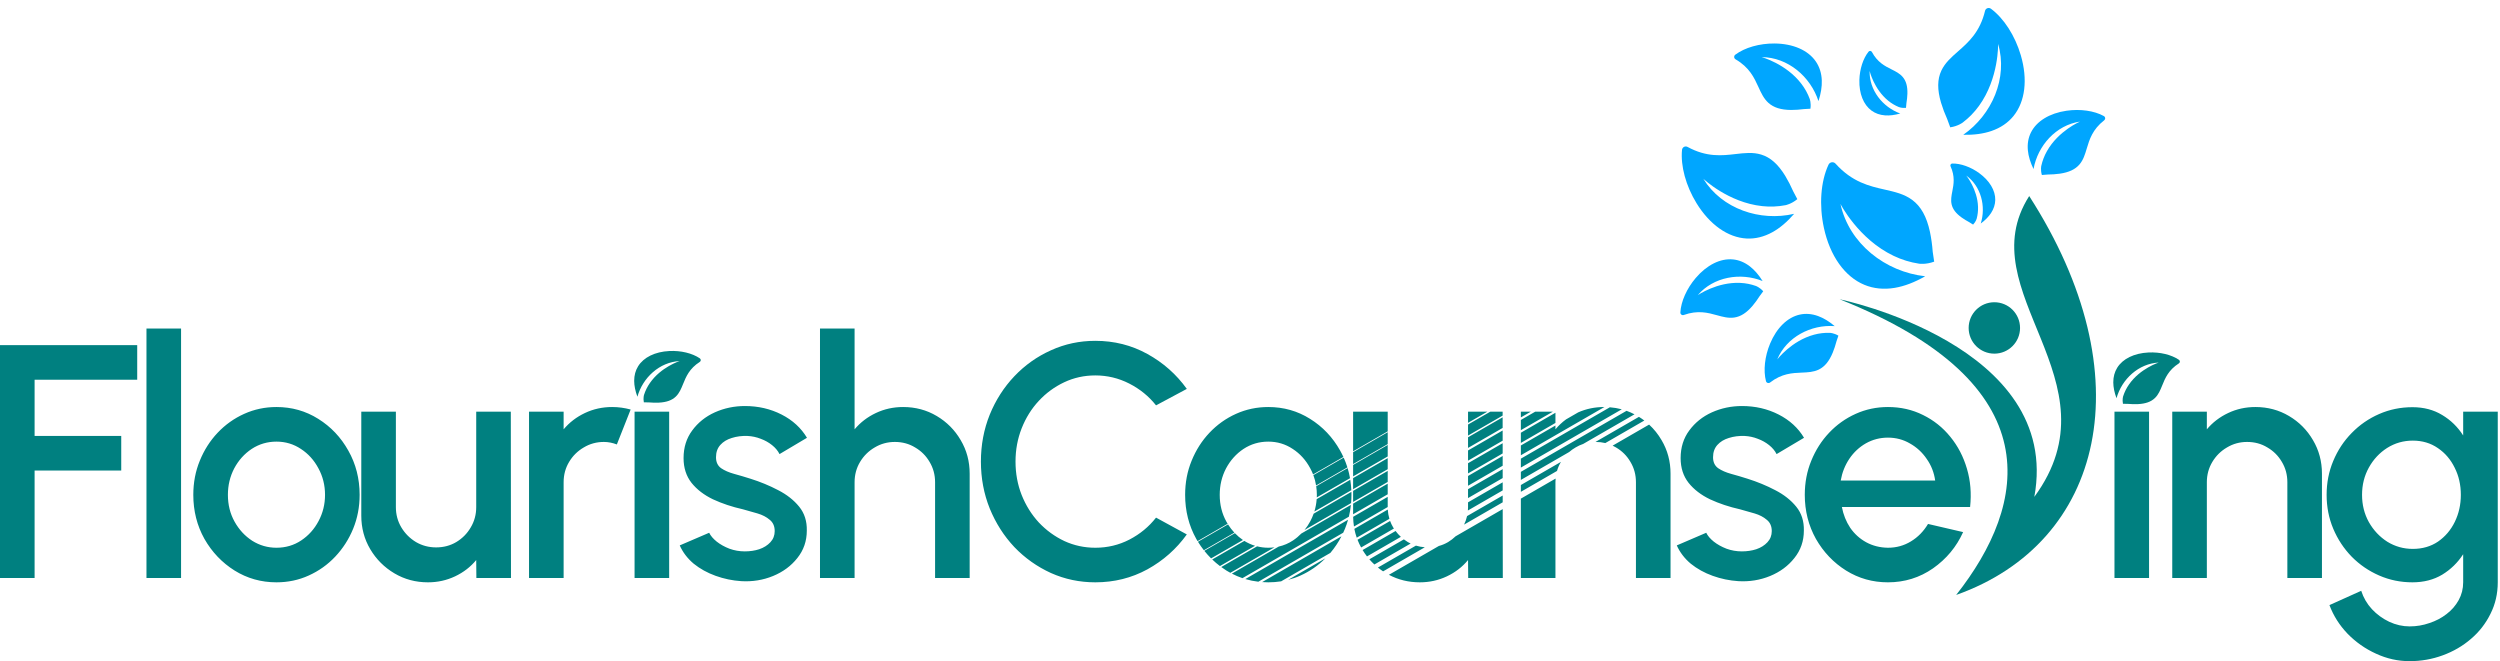 <svg xmlns="http://www.w3.org/2000/svg" width="242" height="64" viewBox="0 0 242 64" fill="none"><path d="M233.523 39.416C234.618 39.416 235.579 39.669 236.405 40.173C237.232 40.667 237.909 41.327 238.435 42.153V39.851H241.783V56.369C241.783 57.475 241.546 58.494 241.074 59.428C240.613 60.361 239.986 61.167 239.191 61.843C238.397 62.53 237.484 63.061 236.454 63.437C235.434 63.812 234.366 64 233.25 64C232.123 64 231.039 63.758 229.998 63.276C228.957 62.803 228.039 62.159 227.245 61.344C226.462 60.528 225.877 59.605 225.49 58.574L228.565 57.19C228.78 57.855 229.123 58.446 229.596 58.961C230.079 59.476 230.636 59.884 231.27 60.185C231.913 60.485 232.574 60.635 233.25 60.635C233.915 60.635 234.554 60.528 235.166 60.313C235.789 60.11 236.341 59.819 236.824 59.443C237.318 59.068 237.71 58.618 238 58.092C238.29 57.566 238.435 56.992 238.435 56.369V53.648C237.909 54.464 237.232 55.124 236.405 55.628C235.579 56.122 234.618 56.369 233.523 56.369C232.386 56.369 231.312 56.149 230.304 55.709C229.295 55.269 228.409 54.662 227.647 53.89C226.885 53.106 226.29 52.204 225.86 51.185C225.431 50.165 225.217 49.07 225.217 47.901C225.217 46.731 225.431 45.636 225.86 44.616C226.29 43.586 226.885 42.684 227.647 41.911C228.409 41.128 229.295 40.516 230.304 40.076C231.312 39.636 232.386 39.416 233.523 39.416ZM26.762 39.4C28.243 39.4 29.59 39.781 30.803 40.543C32.026 41.305 32.998 42.33 33.717 43.618C34.447 44.906 34.812 46.334 34.812 47.901C34.812 49.07 34.602 50.165 34.184 51.185C33.765 52.204 33.185 53.106 32.444 53.89C31.715 54.662 30.861 55.269 29.885 55.709C28.919 56.149 27.878 56.369 26.762 56.369C25.281 56.369 23.928 55.988 22.704 55.226C21.491 54.464 20.52 53.444 19.79 52.167C19.071 50.879 18.712 49.457 18.712 47.901C18.712 46.72 18.921 45.619 19.34 44.6C19.758 43.569 20.333 42.668 21.062 41.896C21.803 41.112 22.662 40.5 23.639 40.06C24.615 39.62 25.656 39.4 26.762 39.4ZM38.321 49.092C38.321 49.811 38.498 50.465 38.852 51.056C39.207 51.646 39.679 52.118 40.27 52.473C40.86 52.816 41.509 52.988 42.218 52.988C42.937 52.988 43.587 52.816 44.166 52.473C44.756 52.118 45.223 51.646 45.566 51.056C45.92 50.465 46.098 49.811 46.098 49.092V39.851H49.446L49.463 55.95H46.113L46.098 54.212C45.55 54.877 44.868 55.403 44.053 55.789C43.237 56.175 42.362 56.369 41.429 56.369C40.237 56.369 39.153 56.079 38.177 55.499C37.2 54.919 36.421 54.142 35.842 53.165C35.262 52.188 34.973 51.104 34.973 49.913V39.851H38.321V49.092ZM106.029 32.992C107.854 32.992 109.534 33.416 111.068 34.264C112.603 35.112 113.875 36.239 114.884 37.645L111.905 39.239C111.208 38.359 110.344 37.656 109.313 37.13C108.283 36.604 107.188 36.341 106.029 36.341C104.956 36.341 103.952 36.561 103.019 37.001C102.085 37.441 101.264 38.042 100.556 38.804C99.847 39.566 99.295 40.452 98.897 41.461C98.5 42.47 98.302 43.543 98.302 44.681C98.302 45.829 98.5 46.908 98.897 47.917C99.295 48.915 99.847 49.801 100.556 50.573C101.275 51.335 102.101 51.936 103.034 52.376C103.968 52.805 104.967 53.021 106.029 53.021C107.21 53.021 108.31 52.757 109.329 52.231C110.359 51.695 111.218 50.986 111.905 50.106L114.884 51.733C113.875 53.138 112.603 54.266 111.068 55.113C109.534 55.95 107.854 56.369 106.029 56.369C104.505 56.369 103.072 56.068 101.73 55.467C100.389 54.855 99.208 54.019 98.189 52.956C97.18 51.883 96.385 50.638 95.806 49.221C95.237 47.804 94.952 46.291 94.952 44.681C94.952 43.071 95.237 41.557 95.806 40.141C96.385 38.724 97.18 37.484 98.189 36.422C99.208 35.349 100.389 34.511 101.73 33.91C103.072 33.298 104.505 32.992 106.029 32.992ZM129.854 51.913C129.555 52.492 129.196 53.027 128.779 53.521L124.014 56.273C123.61 56.336 123.196 56.369 122.771 56.369C122.57 56.369 122.371 56.361 122.175 56.347L129.854 51.913ZM145.471 55.95H142.122L142.106 54.212C141.559 54.877 140.877 55.403 140.062 55.789C139.246 56.175 138.371 56.369 137.438 56.369C136.35 56.369 135.354 56.124 134.445 55.642L139.279 52.851C139.594 52.765 139.893 52.64 140.175 52.473C140.443 52.312 140.683 52.125 140.9 51.915L145.462 49.281L145.471 55.95ZM182.753 39.4C183.987 39.4 185.12 39.658 186.15 40.173C187.181 40.677 188.061 41.38 188.791 42.281C189.521 43.172 190.057 44.203 190.4 45.373C190.744 46.532 190.846 47.766 190.706 49.075H178.294C178.433 49.816 178.702 50.487 179.099 51.088C179.506 51.678 180.022 52.146 180.645 52.489C181.278 52.833 181.98 53.01 182.753 53.021C183.569 53.021 184.309 52.816 184.975 52.408C185.651 52 186.204 51.437 186.633 50.718L190.03 51.507C189.386 52.934 188.415 54.104 187.116 55.017C185.818 55.918 184.363 56.369 182.753 56.369C181.272 56.369 179.92 55.988 178.696 55.226C177.484 54.464 176.512 53.444 175.782 52.167C175.063 50.879 174.703 49.457 174.703 47.901C174.703 46.72 174.912 45.619 175.331 44.6C175.75 43.569 176.324 42.668 177.054 41.896C177.794 41.112 178.653 40.5 179.63 40.06C180.606 39.62 181.648 39.4 182.753 39.4ZM130.492 50.31C130.408 50.607 130.31 50.899 130.192 51.185C130.139 51.314 130.082 51.442 130.023 51.567L121.808 56.311C121.375 56.26 120.955 56.174 120.546 56.053L130.492 50.31ZM72.109 39.304C73.397 39.304 74.578 39.577 75.651 40.124C76.725 40.672 77.546 41.423 78.115 42.378L75.459 43.956C75.298 43.634 75.056 43.344 74.734 43.087C74.412 42.829 74.047 42.625 73.64 42.475C73.232 42.314 72.807 42.223 72.367 42.201C71.82 42.18 71.31 42.244 70.838 42.395C70.377 42.534 70.007 42.759 69.728 43.07C69.448 43.382 69.309 43.779 69.309 44.262C69.309 44.734 69.475 45.088 69.808 45.324C70.14 45.55 70.559 45.733 71.064 45.872C71.579 46.012 72.105 46.167 72.642 46.339C73.597 46.639 74.493 47.009 75.33 47.449C76.167 47.879 76.843 48.411 77.358 49.044C77.873 49.677 78.12 50.45 78.099 51.362C78.099 52.371 77.793 53.257 77.182 54.019C76.581 54.781 75.797 55.36 74.831 55.757C73.865 56.154 72.84 56.32 71.756 56.256C70.908 56.202 70.081 56.031 69.276 55.741C68.471 55.452 67.763 55.059 67.151 54.566C66.55 54.061 66.099 53.471 65.799 52.795L68.648 51.571C68.788 51.861 69.03 52.146 69.373 52.425C69.727 52.704 70.14 52.934 70.612 53.116C71.085 53.288 71.579 53.374 72.094 53.374C72.598 53.374 73.065 53.305 73.494 53.165C73.934 53.015 74.294 52.79 74.573 52.489C74.852 52.189 74.991 51.829 74.991 51.41C74.991 50.938 74.831 50.573 74.509 50.316C74.198 50.047 73.805 49.843 73.333 49.703C72.861 49.564 72.389 49.43 71.917 49.301C70.865 49.065 69.899 48.743 69.019 48.335C68.149 47.916 67.457 47.385 66.941 46.741C66.426 46.087 66.169 45.287 66.169 44.343C66.169 43.313 66.448 42.421 67.006 41.67C67.564 40.908 68.294 40.323 69.195 39.915C70.108 39.507 71.079 39.304 72.109 39.304ZM168.625 39.304C169.913 39.304 171.094 39.577 172.167 40.124C173.24 40.671 174.061 41.423 174.63 42.378L171.974 43.956C171.813 43.634 171.571 43.345 171.249 43.087C170.927 42.829 170.562 42.625 170.154 42.475C169.747 42.314 169.323 42.223 168.883 42.201C168.335 42.18 167.825 42.244 167.353 42.395C166.891 42.534 166.521 42.759 166.242 43.07C165.963 43.382 165.823 43.779 165.823 44.262C165.823 44.734 165.99 45.088 166.322 45.324C166.655 45.55 167.074 45.733 167.578 45.872C168.093 46.012 168.62 46.167 169.156 46.339C170.111 46.639 171.008 47.009 171.845 47.449C172.682 47.879 173.358 48.411 173.873 49.044C174.388 49.677 174.636 50.45 174.614 51.362C174.614 52.371 174.308 53.257 173.696 54.019C173.095 54.781 172.312 55.36 171.346 55.757C170.38 56.154 169.355 56.32 168.271 56.256C167.423 56.202 166.596 56.031 165.791 55.741C164.986 55.452 164.278 55.059 163.666 54.566C163.065 54.061 162.614 53.471 162.313 52.795L165.163 51.571C165.303 51.861 165.544 52.146 165.888 52.425C166.242 52.704 166.656 52.934 167.128 53.116C167.6 53.288 168.093 53.374 168.608 53.374C169.113 53.374 169.58 53.305 170.01 53.165C170.45 53.015 170.809 52.79 171.088 52.489C171.367 52.189 171.507 51.829 171.507 51.41C171.507 50.938 171.345 50.573 171.023 50.316C170.712 50.047 170.321 49.843 169.849 49.703C169.376 49.564 168.904 49.43 168.432 49.301C167.38 49.065 166.414 48.743 165.534 48.335C164.665 47.916 163.972 47.385 163.457 46.741C162.942 46.087 162.685 45.287 162.685 44.343C162.685 43.312 162.963 42.421 163.521 41.67C164.08 40.908 164.809 40.323 165.711 39.915C166.623 39.507 167.595 39.304 168.625 39.304ZM128.296 54.047C127.601 54.744 126.802 55.3 125.894 55.709C125.503 55.887 125.1 56.027 124.685 56.133L128.296 54.047ZM130.768 48.875C130.727 49.265 130.662 49.645 130.571 50.017L120.27 55.965C119.919 55.846 119.578 55.7 119.245 55.527L123.781 52.908C124.277 52.795 124.74 52.598 125.169 52.312C125.463 52.116 125.728 51.891 125.971 51.644L130.768 48.875ZM13.282 36.76H3.349V42.201H11.736V45.55H3.349V55.95H0V33.411H13.282V36.76ZM17.527 55.95H14.178V31.801H17.527V55.95ZM59.26 39.4C59.861 39.4 60.457 39.481 61.047 39.642L59.711 43.023C59.292 42.862 58.874 42.78 58.455 42.78C57.747 42.78 57.097 42.958 56.507 43.313C55.917 43.656 55.444 44.123 55.09 44.713C54.736 45.303 54.559 45.958 54.559 46.677V55.95H51.21V39.851H54.559V41.558C55.117 40.892 55.804 40.366 56.619 39.98C57.435 39.593 58.315 39.4 59.26 39.4ZM64.775 55.95H61.426V39.851H64.775V55.95ZM82.724 41.558C83.282 40.892 83.969 40.366 84.784 39.98C85.6 39.593 86.48 39.4 87.424 39.4C88.615 39.4 89.7 39.69 90.677 40.27C91.653 40.849 92.426 41.627 92.995 42.604C93.575 43.58 93.864 44.664 93.864 45.855V55.95H90.516V46.677C90.516 45.958 90.338 45.303 89.984 44.713C89.641 44.123 89.173 43.656 88.583 43.313C88.004 42.958 87.349 42.78 86.619 42.78C85.911 42.78 85.261 42.958 84.671 43.313C84.081 43.656 83.609 44.123 83.255 44.713C82.901 45.303 82.724 45.958 82.724 46.677V55.95H79.375V31.801H82.724V41.558ZM150.584 46.324C150.574 46.44 150.567 46.557 150.567 46.677V55.95H147.219V48.268L150.584 46.324ZM159.634 41.1C160.104 41.534 160.507 42.034 160.839 42.604C161.418 43.58 161.708 44.664 161.708 45.855V55.95H158.359V46.677C158.359 45.958 158.182 45.303 157.828 44.713C157.485 44.123 157.018 43.656 156.428 43.313C156.322 43.248 156.213 43.191 156.103 43.138L159.634 41.1ZM208.029 55.95H204.681V39.851H208.029V55.95ZM218.324 39.4C219.516 39.4 220.6 39.69 221.577 40.27C222.554 40.849 223.327 41.627 223.896 42.604C224.475 43.58 224.765 44.664 224.765 45.855V55.95H221.416V46.677C221.416 45.958 221.239 45.303 220.885 44.713C220.541 44.123 220.074 43.656 219.483 43.313C218.904 42.958 218.249 42.78 217.52 42.78C216.811 42.78 216.162 42.958 215.571 43.313C214.981 43.656 214.509 44.123 214.155 44.713C213.801 45.303 213.623 45.958 213.623 46.677V55.95H210.274V39.851H213.623V41.558C214.181 40.892 214.869 40.366 215.685 39.98C216.5 39.593 217.38 39.4 218.324 39.4ZM121.685 52.885C122.034 52.973 122.396 53.021 122.771 53.021C122.976 53.021 123.176 53.006 123.372 52.98L119.097 55.448C118.968 55.378 118.839 55.304 118.713 55.226C118.542 55.118 118.376 55.005 118.215 54.888L121.685 52.885ZM137.061 52.816C137.337 52.901 137.624 52.954 137.923 52.976L133.884 55.308C133.71 55.192 133.543 55.068 133.383 54.938L137.061 52.816ZM120.45 52.361C120.783 52.567 121.13 52.723 121.49 52.832L118.091 54.795C117.828 54.596 117.578 54.383 117.342 54.156L120.45 52.361ZM135.895 52.211C136.017 52.304 136.144 52.392 136.278 52.473C136.367 52.525 136.458 52.571 136.55 52.615L133.04 54.642C132.869 54.483 132.707 54.316 132.554 54.14L135.895 52.211ZM119.538 51.612C119.775 51.859 120.035 52.079 120.318 52.273L117.235 54.053C117.004 53.823 116.785 53.579 116.579 53.321L119.538 51.612ZM135.093 51.4C135.246 51.606 135.416 51.795 135.604 51.968L132.324 53.861C132.172 53.665 132.031 53.459 131.899 53.243L135.093 51.4ZM118.873 50.763C119.056 51.053 119.26 51.318 119.486 51.56L116.534 53.264C116.331 53.004 116.14 52.73 115.963 52.442L118.873 50.763ZM233.556 42.652C232.654 42.653 231.828 42.888 231.077 43.36C230.337 43.833 229.746 44.466 229.306 45.26C228.866 46.054 228.646 46.934 228.646 47.901C228.646 48.866 228.866 49.747 229.306 50.541C229.756 51.335 230.352 51.968 231.093 52.441C231.844 52.902 232.665 53.133 233.556 53.133C234.489 53.133 235.305 52.897 236.003 52.425C236.7 51.942 237.243 51.303 237.629 50.509C238.015 49.715 238.209 48.845 238.209 47.901C238.209 46.935 238.01 46.06 237.613 45.276C237.227 44.482 236.685 43.848 235.987 43.376C235.29 42.893 234.479 42.652 233.556 42.652ZM26.762 42.749C25.882 42.749 25.081 42.985 24.362 43.457C23.654 43.929 23.09 44.557 22.672 45.341C22.264 46.124 22.061 46.978 22.061 47.901C22.061 48.856 22.275 49.72 22.704 50.492C23.133 51.265 23.703 51.882 24.411 52.344C25.13 52.795 25.914 53.021 26.762 53.021C27.652 53.02 28.452 52.784 29.16 52.312C29.869 51.839 30.427 51.217 30.835 50.444C31.254 49.661 31.463 48.813 31.463 47.901C31.463 46.967 31.248 46.108 30.818 45.324C30.4 44.541 29.836 43.919 29.128 43.457C28.42 42.985 27.631 42.749 26.762 42.749ZM134.562 50.43C134.642 50.646 134.741 50.855 134.861 51.056C134.883 51.092 134.907 51.128 134.93 51.163L131.757 52.995C131.623 52.753 131.507 52.505 131.408 52.25L134.562 50.43ZM122.771 39.4C124.252 39.4 125.599 39.781 126.812 40.543C128.035 41.305 129.007 42.33 129.726 43.618C129.84 43.819 129.943 44.025 130.039 44.233L127.108 45.925C127.028 45.72 126.934 45.52 126.827 45.324C126.409 44.541 125.845 43.919 125.137 43.457C124.428 42.985 123.64 42.749 122.771 42.749C121.89 42.749 121.09 42.985 120.371 43.457C119.663 43.929 119.099 44.557 118.681 45.341C118.273 46.124 118.069 46.977 118.069 47.901C118.069 48.856 118.284 49.719 118.713 50.492C118.752 50.563 118.794 50.632 118.836 50.7L115.925 52.381C115.882 52.31 115.84 52.239 115.799 52.167C115.08 50.879 114.721 49.457 114.721 47.901C114.721 46.72 114.93 45.619 115.349 44.6C115.767 43.569 116.342 42.668 117.071 41.896C117.812 41.112 118.67 40.5 119.646 40.06C120.623 39.62 121.665 39.4 122.771 39.4ZM134.337 49.324C134.354 49.636 134.407 49.935 134.493 50.222L131.331 52.048C131.235 51.77 131.157 51.486 131.101 51.193L134.337 49.324ZM130.82 47.901C130.82 48.171 130.808 48.438 130.785 48.7L126.275 51.304C126.489 51.041 126.679 50.756 126.844 50.444C126.969 50.21 127.072 49.969 127.16 49.724L130.815 47.612C130.818 47.708 130.82 47.804 130.82 47.901ZM134.33 49.081L131.064 50.967C131.017 50.661 130.989 50.347 130.984 50.026L134.33 48.095V49.081ZM145.461 48.623L141.722 50.782C141.851 50.519 141.948 50.244 142.012 49.957L145.461 47.965V48.623ZM134.33 47.847L130.981 49.78V48.751L134.33 46.818V47.847ZM130.707 46.44C130.759 46.77 130.792 47.108 130.808 47.452L127.229 49.519C127.35 49.132 127.424 48.732 127.454 48.317L130.707 46.44ZM145.46 47.471L142.092 49.416C142.1 49.309 142.106 49.202 142.106 49.092V48.625L145.46 46.688V47.471ZM134.33 46.653L130.981 48.587V47.517L134.33 45.584V46.653ZM145.459 46.277L142.106 48.214V47.351L145.459 45.414V46.277ZM130.45 45.313C130.546 45.631 130.623 45.957 130.682 46.29L127.464 48.148C127.467 48.066 127.472 47.983 127.472 47.901C127.472 47.616 127.448 47.339 127.408 47.068L130.45 45.313ZM151.099 44.713C150.932 44.99 150.806 45.282 150.718 45.588L147.219 47.608V46.95L151.1 44.71L151.099 44.713ZM134.33 45.419L130.981 47.353V46.281L134.33 44.348V45.419ZM145.459 45.084L142.106 47.02V46.074L145.458 44.139L145.459 45.084ZM130.069 44.298C130.208 44.605 130.327 44.92 130.428 45.242L127.397 46.992C127.342 46.648 127.254 46.315 127.133 45.993L130.069 44.298ZM182.753 42.362C181.991 42.362 181.283 42.544 180.628 42.909C179.984 43.274 179.448 43.774 179.019 44.407C178.6 45.03 178.32 45.732 178.181 46.516H187.325C187.218 45.743 186.945 45.045 186.505 44.423C186.076 43.79 185.533 43.291 184.879 42.926C184.235 42.55 183.526 42.362 182.753 42.362ZM157.449 39.767C157.713 39.861 157.969 39.974 158.22 40.105L153.25 42.974C152.996 43.059 152.751 43.171 152.516 43.313C152.291 43.443 152.083 43.591 151.893 43.757L147.219 46.456V45.674L157.449 39.767ZM134.33 44.184L130.981 46.117V45.006L134.33 43.073V44.184ZM145.458 43.892L142.106 45.827V44.839L145.457 42.904L145.458 43.892ZM155.834 39.425C156.231 39.457 156.616 39.521 156.988 39.621L147.219 45.262V44.398L155.834 39.425ZM134.33 42.99L130.981 44.924V43.772L134.33 41.838V42.99ZM145.457 42.657L142.106 44.592V43.605L145.456 41.671L145.457 42.657ZM155.304 39.401L147.219 44.068V43.123L150.567 41.19V41.558C150.87 41.197 151.211 40.877 151.59 40.599L152.776 39.914C153.55 39.573 154.381 39.4 155.269 39.4C155.28 39.4 155.292 39.4 155.304 39.401ZM134.33 41.756L130.981 43.688V39.851H134.33V41.756ZM145.456 41.423L142.106 43.358V42.328L145.455 40.395L145.456 41.423ZM158.649 40.351C158.83 40.463 159.004 40.581 159.17 40.708L155.395 42.888C155.099 42.817 154.789 42.78 154.464 42.78C154.456 42.78 154.449 42.78 154.441 42.78L158.649 40.351ZM150.567 40.941L147.219 42.875V41.888L150.567 39.954V40.941ZM145.455 40.23L142.106 42.164V41.094L144.261 39.851H145.455V40.23ZM147.219 41.64V40.653L148.609 39.851H150.319L147.219 41.64ZM142.106 40.93V39.858L142.121 39.851H143.976L142.106 40.93ZM147.219 40.405V39.851H148.181L147.219 40.405Z" fill="#008080"></path><g clip-path="url(#clip0_2_2)"><path d="M210.922 34.831C210.188 34.331 209.082 34.065 207.966 34.121C206.585 34.191 205.483 34.729 204.945 35.599C204.692 36.008 204.565 36.483 204.566 37.011C204.568 37.482 204.673 37.997 204.878 38.547C205.393 36.699 207.015 35.192 208.966 35.094C208.966 35.094 207.164 35.666 206.091 37.212C205.845 37.563 205.654 37.948 205.522 38.356C205.522 38.356 205.42 38.665 205.501 39.087L205.979 39.095C206.301 39.124 206.624 39.132 206.947 39.119C207.699 39.081 208.225 38.892 208.604 38.522C208.943 38.192 209.118 37.761 209.303 37.306C209.585 36.61 209.905 35.821 210.917 35.174C210.946 35.156 210.969 35.131 210.986 35.101C211.002 35.072 211.011 35.038 211.011 35.004C211.012 34.971 211.004 34.937 210.988 34.907C210.973 34.877 210.95 34.851 210.922 34.832L210.922 34.831Z" fill="#008080"></path></g><path d="M178.08 28.971C198.707 37.179 196.28 48.813 189.357 57.592C203.632 52.524 207.629 36.394 196.427 18.978C190.499 28.261 205.202 36.822 196.922 48.099C199.635 33.396 178.08 28.971 178.08 28.971Z" fill="#008080"></path><circle cx="193.053" cy="31.745" r="2.488" fill="#008080"></circle><g clip-path="url(#clip1_2_2)"><path d="M162.659 30.245C162.72 29.179 163.275 27.932 164.146 26.909C165.223 25.644 166.542 24.989 167.765 25.113C168.339 25.171 168.885 25.397 169.387 25.785C169.835 26.131 170.249 26.608 170.622 27.206C168.485 26.345 165.862 26.786 164.34 28.574C164.34 28.574 166.204 27.276 168.463 27.385C168.977 27.408 169.484 27.507 169.968 27.68C169.968 27.68 170.338 27.809 170.681 28.195L170.338 28.656C170.131 28.984 169.902 29.298 169.653 29.596C169.067 30.284 168.501 30.647 167.872 30.738C167.309 30.819 166.771 30.67 166.201 30.514C165.332 30.273 164.346 30.001 162.989 30.491C162.951 30.505 162.91 30.509 162.87 30.503C162.829 30.497 162.791 30.482 162.759 30.457C162.726 30.433 162.7 30.401 162.683 30.364C162.665 30.327 162.658 30.287 162.66 30.246L162.659 30.245Z" fill="#00A6FF"></path></g><g clip-path="url(#clip2_2_2)"><path d="M170.947 36.897C170.679 35.863 170.827 34.506 171.343 33.266C171.981 31.732 173.037 30.705 174.239 30.449C174.803 30.328 175.393 30.377 175.989 30.593C176.521 30.785 177.061 31.113 177.6 31.568C175.301 31.401 172.939 32.624 172.037 34.791C172.037 34.791 173.414 32.985 175.599 32.398C176.095 32.263 176.608 32.203 177.122 32.219C177.122 32.219 177.514 32.229 177.958 32.492L177.773 33.036C177.675 33.411 177.553 33.78 177.407 34.139C177.06 34.975 176.632 35.493 176.061 35.772C175.55 36.021 174.992 36.044 174.402 36.069C173.5 36.106 172.479 36.148 171.337 37.03C171.305 37.055 171.267 37.071 171.227 37.078C171.186 37.084 171.145 37.081 171.107 37.068C171.068 37.055 171.034 37.032 171.006 37.002C170.978 36.972 170.959 36.936 170.948 36.897L170.947 36.897Z" fill="#00A6FF"></path></g><g clip-path="url(#clip3_2_2)"><path d="M203.653 11.234C202.718 10.719 201.366 10.527 200.037 10.72C198.393 10.96 197.137 11.729 196.592 12.831C196.336 13.348 196.237 13.931 196.299 14.562C196.354 15.125 196.538 15.73 196.846 16.364C197.252 14.095 199.021 12.108 201.344 11.77C201.344 11.77 199.254 12.658 198.145 14.63C197.892 15.077 197.706 15.56 197.595 16.062C197.595 16.062 197.508 16.444 197.653 16.939L198.226 16.894C198.614 16.892 199.001 16.865 199.385 16.813C200.281 16.682 200.888 16.396 201.3 15.911C201.668 15.477 201.828 14.943 201.998 14.377C202.256 13.513 202.549 12.533 203.686 11.645C203.718 11.619 203.743 11.587 203.76 11.55C203.776 11.512 203.783 11.472 203.78 11.431C203.777 11.39 203.763 11.351 203.741 11.317C203.719 11.283 203.689 11.255 203.653 11.235L203.653 11.234Z" fill="#00A6FF"></path></g><g clip-path="url(#clip4_2_2)"><path d="M192.719 0.842C193.977 1.774 195.059 3.458 195.613 5.348C196.299 7.685 196.041 9.829 194.906 11.229C194.374 11.886 193.657 12.374 192.777 12.677C191.994 12.948 191.076 13.072 190.042 13.049C192.817 11.121 194.385 7.55 193.416 4.247C193.416 4.247 193.509 7.576 191.559 10.258C191.118 10.869 190.588 11.411 189.987 11.866C189.987 11.866 189.531 12.216 188.782 12.325L188.493 11.535C188.258 11.017 188.057 10.484 187.892 9.939C187.519 8.667 187.529 7.681 187.923 6.837C188.277 6.081 188.892 5.541 189.542 4.97C190.536 4.096 191.662 3.107 192.152 1.049C192.165 0.991 192.193 0.937 192.233 0.893C192.273 0.848 192.323 0.814 192.379 0.794C192.435 0.773 192.495 0.767 192.554 0.776C192.613 0.784 192.669 0.807 192.717 0.843L192.719 0.842Z" fill="#00A6FF"></path></g><g clip-path="url(#clip5_2_2)"><path d="M162.82 14.503C162.668 16.061 163.193 17.993 164.224 19.671C165.499 21.746 167.263 22.991 169.063 23.087C169.908 23.133 170.75 22.927 171.565 22.478C172.291 22.078 172.998 21.48 173.673 20.697C170.383 21.465 166.682 20.235 164.879 17.302C164.879 17.302 167.288 19.603 170.586 19.953C171.335 20.035 172.092 20.005 172.833 19.863C172.833 19.863 173.398 19.759 173.981 19.277L173.588 18.532C173.361 18.011 173.1 17.505 172.807 17.017C172.112 15.887 171.374 15.235 170.483 14.962C169.685 14.717 168.872 14.812 168.012 14.911C166.698 15.064 165.209 15.236 163.354 14.221C163.301 14.192 163.243 14.177 163.183 14.177C163.123 14.176 163.065 14.191 163.012 14.218C162.959 14.246 162.914 14.287 162.881 14.336C162.848 14.386 162.827 14.443 162.821 14.502L162.82 14.503Z" fill="#00A6FF"></path></g><g clip-path="url(#clip6_2_2)"><path d="M180.877 5.001C180.35 5.659 180.017 6.683 179.988 7.743C179.952 9.053 180.38 10.133 181.162 10.706C181.53 10.976 181.969 11.131 182.469 11.168C182.914 11.202 183.408 11.14 183.943 10.987C182.235 10.364 180.93 8.721 180.981 6.869C180.981 6.869 181.389 8.614 182.771 9.743C183.084 10 183.435 10.21 183.81 10.364C183.81 10.364 184.095 10.483 184.5 10.438L184.542 9.986C184.593 9.685 184.625 9.38 184.636 9.074C184.656 8.36 184.515 7.849 184.194 7.464C183.907 7.119 183.513 6.922 183.096 6.714C182.459 6.396 181.738 6.035 181.2 5.031C181.185 5.003 181.163 4.979 181.137 4.961C181.11 4.943 181.079 4.933 181.047 4.93C181.015 4.927 180.983 4.932 180.953 4.944C180.924 4.957 180.898 4.976 180.878 5.001L180.877 5.001Z" fill="#00A6FF"></path></g><g clip-path="url(#clip7_2_2)"><path d="M167.975 5.295C168.901 4.604 170.321 4.199 171.775 4.21C173.572 4.224 175.032 4.863 175.779 5.963C176.13 6.479 176.322 7.09 176.349 7.776C176.373 8.387 176.265 9.062 176.028 9.787C175.258 7.416 173.069 5.547 170.529 5.528C170.529 5.528 172.901 6.172 174.38 8.121C174.718 8.563 174.988 9.053 175.181 9.574C175.181 9.574 175.331 9.971 175.249 10.524L174.628 10.559C174.212 10.615 173.793 10.643 173.373 10.644C172.395 10.636 171.701 10.419 171.188 9.961C170.73 9.55 170.479 9 170.214 8.419C169.809 7.531 169.35 6.524 168 5.74C167.962 5.717 167.93 5.686 167.907 5.649C167.884 5.611 167.871 5.569 167.868 5.525C167.866 5.481 167.874 5.437 167.893 5.397C167.911 5.357 167.939 5.322 167.975 5.296L167.975 5.295Z" fill="#00A6FF"></path></g><g clip-path="url(#clip8_2_2)"><path d="M176.998 15.943C176.243 17.566 176.076 19.85 176.552 22.051C177.141 24.774 178.572 26.787 180.477 27.573C181.371 27.942 182.358 28.04 183.407 27.865C184.342 27.708 185.332 27.331 186.358 26.743C182.517 26.323 178.99 23.592 178.158 19.744C178.158 19.744 179.884 23.14 183.309 24.769C184.086 25.142 184.915 25.396 185.767 25.525C185.767 25.525 186.416 25.627 187.228 25.328L187.087 24.375C187.04 23.726 186.95 23.081 186.819 22.444C186.498 20.962 185.949 19.977 185.092 19.345C184.324 18.779 183.411 18.572 182.445 18.353C180.97 18.019 179.298 17.641 177.681 15.841C177.635 15.79 177.578 15.752 177.514 15.728C177.449 15.705 177.38 15.698 177.313 15.709C177.245 15.719 177.182 15.745 177.127 15.786C177.072 15.827 177.029 15.881 177 15.943L176.998 15.943Z" fill="#00A6FF"></path></g><g clip-path="url(#clip9_2_2)"><path d="M188.977 15.83C189.782 15.812 190.753 16.156 191.575 16.75C192.59 17.485 193.161 18.438 193.141 19.365C193.131 19.8 192.993 20.224 192.731 20.625C192.498 20.982 192.163 21.322 191.736 21.638C192.257 19.98 191.769 18.033 190.334 16.995C190.334 16.995 191.421 18.32 191.473 20.025C191.486 20.413 191.442 20.8 191.341 21.175C191.341 21.175 191.265 21.461 190.995 21.741L190.628 21.511C190.369 21.374 190.12 21.221 189.881 21.051C189.328 20.651 189.022 20.247 188.916 19.78C188.822 19.361 188.901 18.947 188.986 18.51C189.115 17.841 189.261 17.084 188.812 16.093C188.799 16.065 188.793 16.034 188.795 16.003C188.797 15.973 188.807 15.943 188.823 15.917C188.84 15.891 188.862 15.87 188.889 15.854C188.916 15.839 188.946 15.831 188.977 15.831L188.977 15.83Z" fill="#00A6FF"></path></g><g clip-path="url(#clip10_2_2)"><path d="M67.745 34.689C67.01 34.188 65.905 33.922 64.789 33.979C63.408 34.048 62.306 34.587 61.768 35.457C61.515 35.865 61.388 36.34 61.389 36.869C61.391 37.339 61.496 37.855 61.701 38.404C62.216 36.557 63.837 35.049 65.789 34.951C65.789 34.951 63.987 35.523 62.914 37.07C62.668 37.42 62.477 37.806 62.345 38.213C62.345 38.213 62.243 38.523 62.324 38.945L62.802 38.952C63.124 38.981 63.447 38.989 63.77 38.976C64.522 38.938 65.048 38.749 65.427 38.38C65.766 38.049 65.941 37.618 66.126 37.163C66.408 36.467 66.728 35.678 67.74 35.031C67.769 35.013 67.792 34.988 67.809 34.958C67.825 34.929 67.834 34.896 67.834 34.862C67.835 34.828 67.827 34.794 67.811 34.764C67.796 34.734 67.773 34.709 67.745 34.69L67.745 34.689Z" fill="#008080"></path></g><defs><clipPath id="clip0_2_2"><rect width="6.551" height="6.551" fill="white" transform="translate(204.417 34.296) rotate(-2.875)"></rect></clipPath><clipPath id="clip1_2_2"><rect width="7.87" height="7.87" fill="white" transform="matrix(-0.648 0.762 0.762 0.648 166.909 23.656)"></rect></clipPath><clipPath id="clip2_2_2"><rect width="7.87" height="7.87" fill="white" transform="matrix(-0.384 0.923 0.923 0.384 172.979 29.323)"></rect></clipPath><clipPath id="clip3_2_2"><rect width="7.87" height="7.87" fill="white" transform="translate(195.812 11.332) rotate(-8.293)"></rect></clipPath><clipPath id="clip4_2_2"><rect width="11.539" height="11.539" fill="white" transform="matrix(-0.281 -0.96 -0.96 0.281 197.381 11.351)"></rect></clipPath><clipPath id="clip5_2_2"><rect width="11.539" height="11.539" fill="white" transform="translate(167.496 25.006) rotate(-121.578)"></rect></clipPath><clipPath id="clip6_2_2"><rect width="6.21" height="6.21" fill="white" transform="translate(179.892 11.11) rotate(-88.416)"></rect></clipPath><clipPath id="clip7_2_2"><rect width="8.516" height="8.516" fill="white" transform="matrix(-1 -0.008 -0.008 1 176.394 4.241)"></rect></clipPath><clipPath id="clip8_2_2"><rect width="13.197" height="13.197" fill="white" transform="translate(178.058 29.049) rotate(-102.205)"></rect></clipPath><clipPath id="clip9_2_2"><rect width="5.938" height="5.938" fill="white" transform="matrix(-0.81 -0.586 -0.586 0.81 194.186 18.635)"></rect></clipPath><clipPath id="clip10_2_2"><rect width="6.551" height="6.551" fill="white" transform="translate(61.239 34.153) rotate(-2.875)"></rect></clipPath></defs></svg>